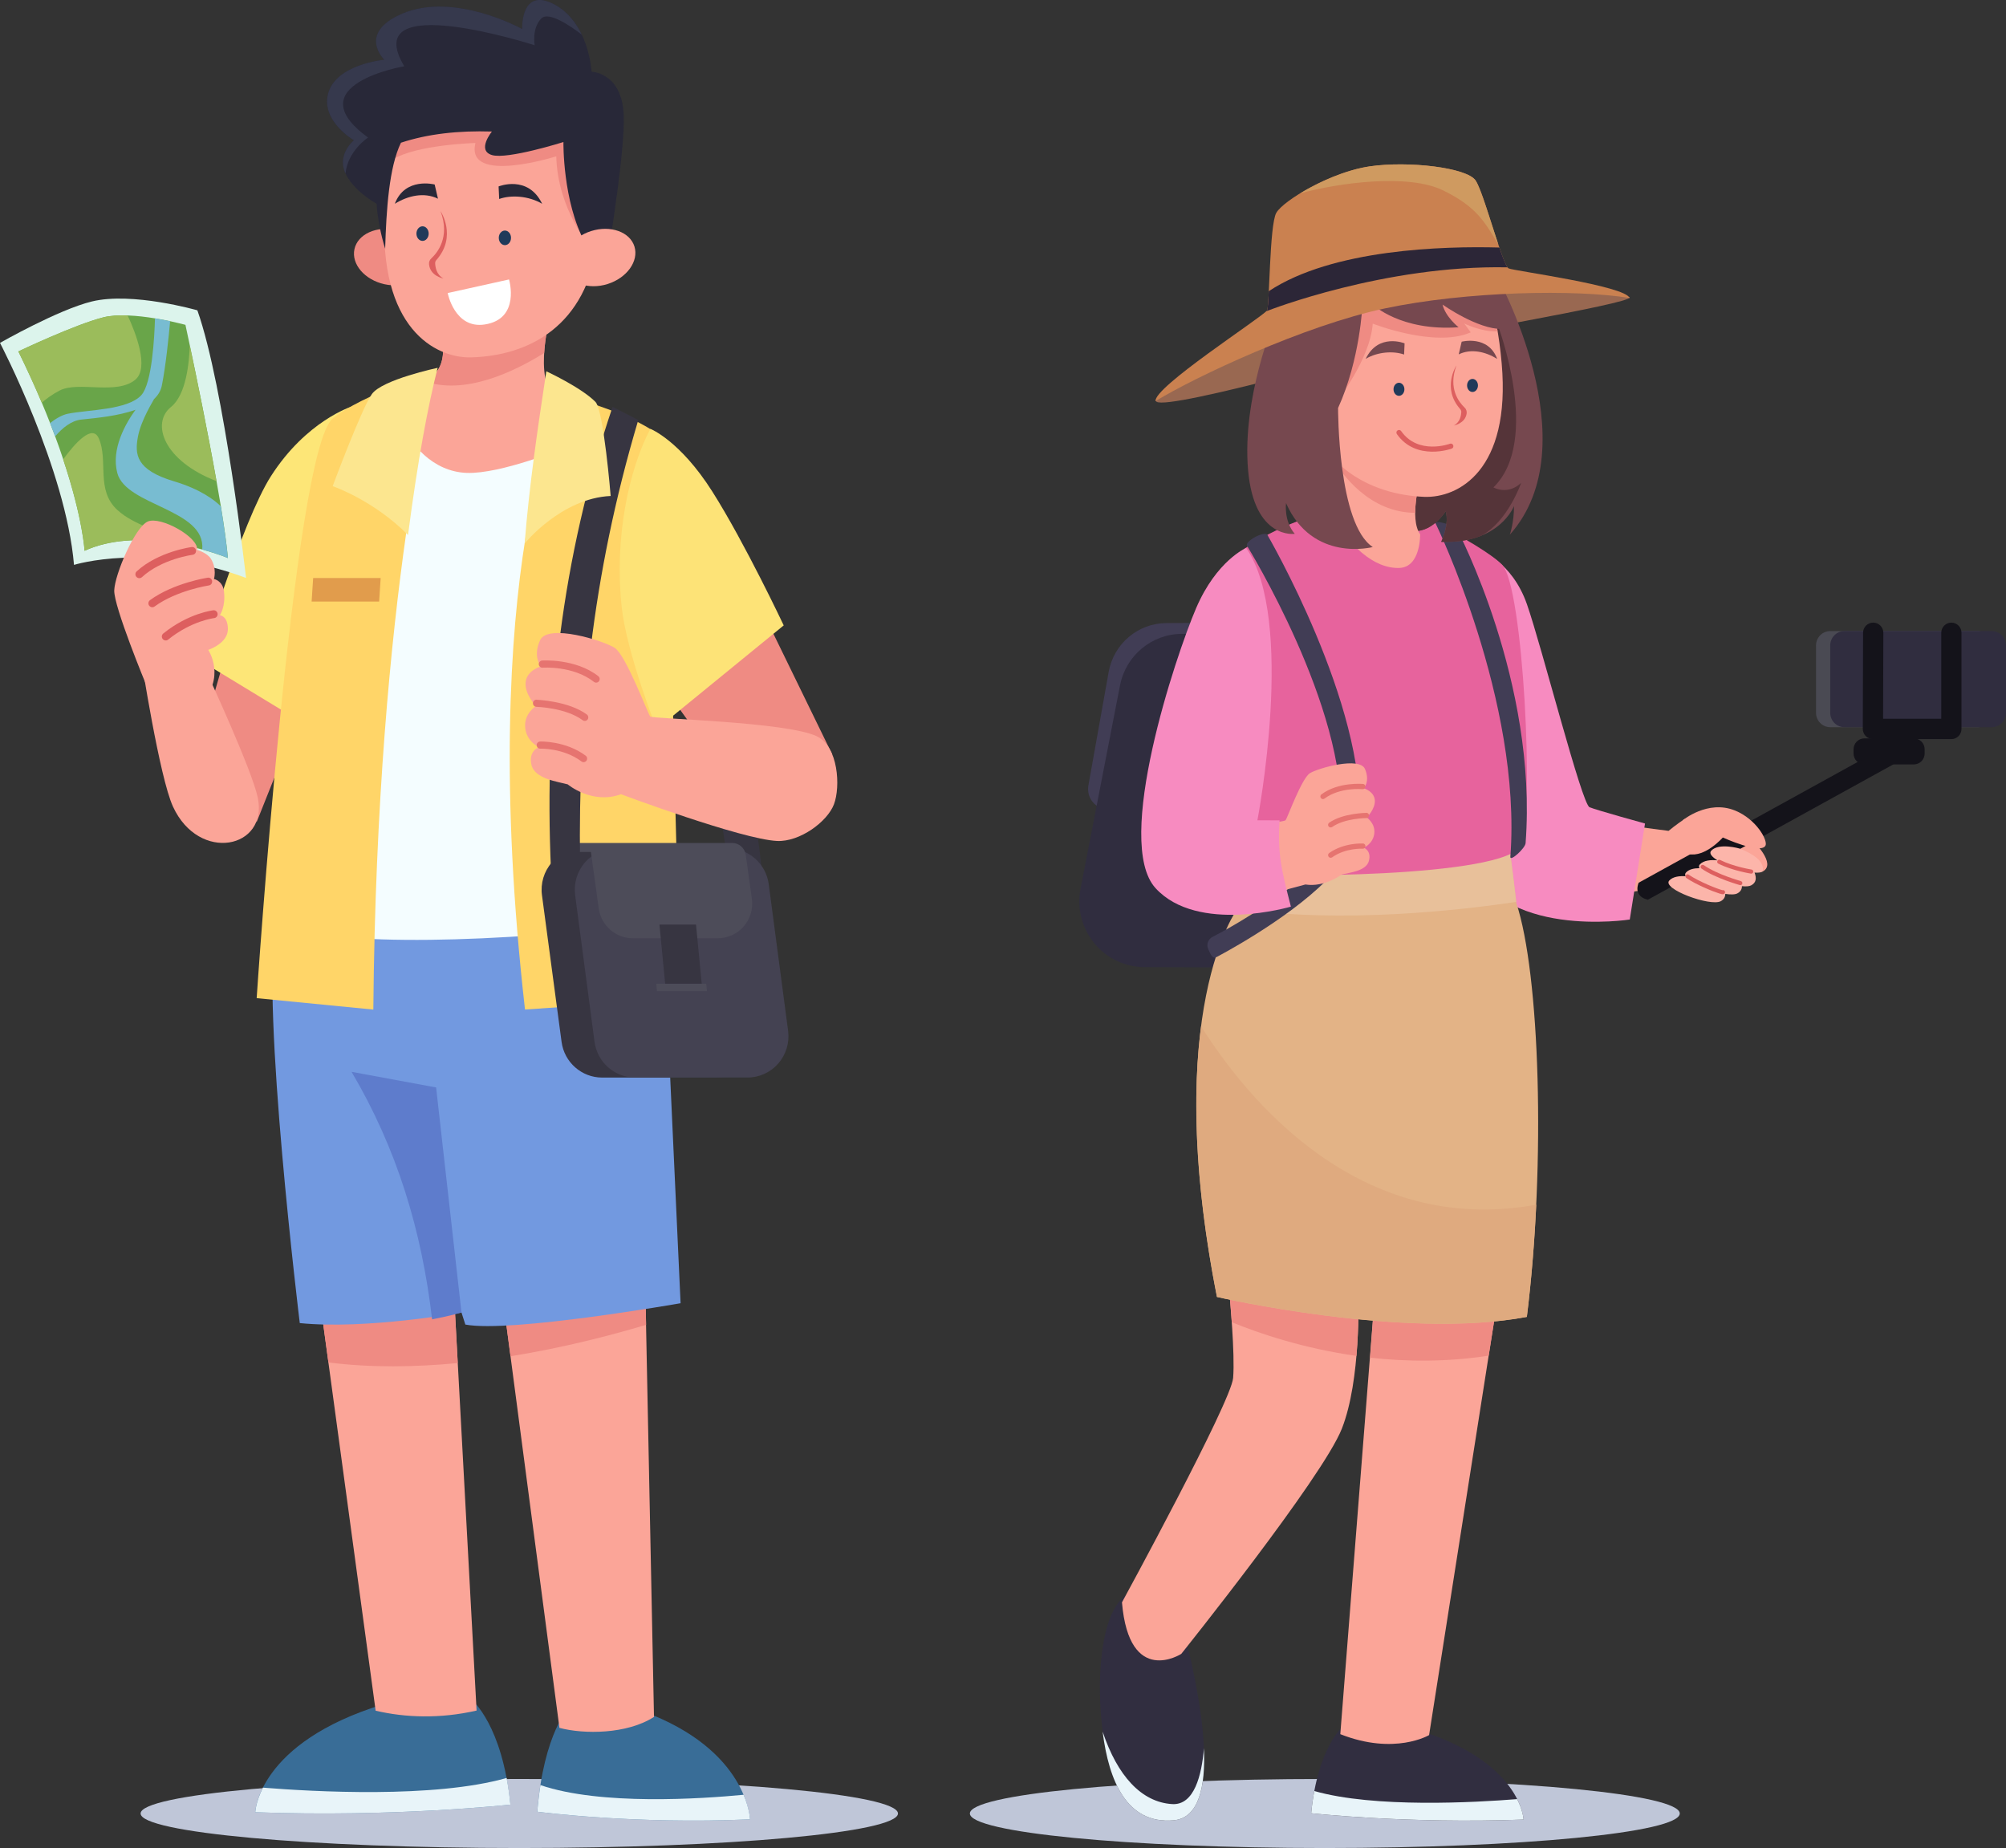 <svg width="330" height="304" viewBox="0 0 330 304" fill="none" xmlns="http://www.w3.org/2000/svg">
    <rect x="0" y="0" width="330" height="304" fill="#333333" stroke="none"/>
    <g clip-path="url(#clip0_378_13804)">
        <path d="M85.426 304C119.83 304 147.721 301.457 147.721 298.32C147.721 295.184 119.83 292.641 85.426 292.641C51.022 292.641 23.131 295.184 23.131 298.32C23.131 301.457 51.022 304 85.426 304Z" fill="#BFC6D8"/>
        <path d="M61.033 72.099L93.091 72.542L97.383 157.766C78.686 159.073 63.511 159.396 53.748 158.194L56.077 111.766L61.033 72.092V72.099Z" fill="#F4FDFF"/>
        <path d="M77.641 279.659C77.641 279.659 82.657 283.723 83.955 296.855C83.955 296.855 64.9 298.974 41.985 298.11C41.985 298.11 42.381 286.661 63.123 280.335L77.641 279.651V279.659Z" fill="#396D97"/>
        <path d="M83.343 292.476C83.597 293.813 83.806 295.27 83.963 296.855C83.963 296.855 64.907 298.974 41.993 298.11C41.993 298.11 42.052 296.457 43.254 294.068C51.472 294.729 71.461 295.864 83.336 292.476H83.343Z" fill="#E8F4F9"/>
        <path d="M52.091 209.859L61.795 281.409C66.646 282.551 72.379 282.769 78.402 281.387L74.528 209.859H52.099H52.091Z" fill="#FBA598"/>
        <path d="M75.305 224.223C68.288 224.899 61.003 225.012 54.025 224.118L52.091 209.866H74.521L75.297 224.23L75.305 224.223Z" fill="#EF8B83"/>
        <path d="M93.651 280.831C93.651 280.831 89.464 284.895 88.382 298.027C88.382 298.027 104.273 300.146 123.373 299.282C123.373 299.282 123.045 287.84 105.75 281.507L93.651 280.831Z" fill="#396D97"/>
        <path d="M88.904 293.648C88.695 294.985 88.516 296.442 88.389 298.027C88.389 298.027 104.28 300.146 123.381 299.282C123.381 299.282 123.336 297.629 122.328 295.24C115.476 295.901 98.809 297.036 88.904 293.648Z" fill="#E8F4F9"/>
        <path d="M82.477 211.677L92.031 284.234C96.055 285.308 103.16 285.293 107.586 282.431L106.138 211.023L82.47 211.677H82.477Z" fill="#FBA598"/>
        <path d="M106.28 217.935C100.496 219.67 92.651 221.706 83.978 223.104L82.478 211.684L106.146 211.031L106.288 217.935H106.28Z" fill="#EF8B83"/>
        <path d="M45.389 152.319C56.48 155.677 80.499 155.212 109.079 151.823L111.96 214.381C111.96 214.381 83.963 219.295 76.551 217.89L75.917 215.906C75.917 215.906 60.324 218.746 49.315 217.649C49.315 217.649 42.888 165.188 45.389 152.319Z" fill="#7299E0"/>
        <path d="M71.08 217.033C69.393 202.451 65.295 188.944 57.831 176.315L71.744 178.884L75.917 215.914C75.917 215.914 74.073 216.455 71.08 217.033Z" fill="#5E7CCC"/>
        <path d="M51.703 111.443L42.232 135.205L32.737 122.734L38.134 104.125L51.703 111.435V111.443Z" fill="#EF8B83"/>
        <path d="M57.831 66.885C57.831 66.885 50.404 69.214 44.568 78.335C39.798 85.787 32.954 108.671 32.954 108.671L51.517 119.947L57.831 66.893V66.885Z" fill="#FDE677"/>
        <path d="M12.174 92.924C12.174 92.924 24.519 89.078 40.477 95.073C40.477 95.073 36.917 63.64 32.469 51.048C32.469 51.048 21.78 47.968 15.115 49.591C9.561 50.943 0 56.405 0 56.405C0 56.405 10.853 77.178 12.174 92.924Z" fill="#DCF4EC"/>
        <path d="M37.492 91.797C37.492 91.797 35.842 91.106 33.267 90.392C31.588 89.927 29.513 89.453 27.244 89.153C23.019 88.604 18.138 88.679 13.913 90.603C13.913 90.603 13.659 85.329 10.397 75.562C10.009 74.368 9.569 73.113 9.076 71.791C8.815 71.085 8.531 70.349 8.24 69.597C7.822 68.523 7.367 67.404 6.882 66.254C5.777 63.632 4.501 60.815 3.023 57.81C3.023 57.81 12.256 53.407 16.996 52.205C18.153 51.913 19.556 51.837 21.004 51.89C22.519 51.943 24.087 52.138 25.505 52.371C26.415 52.521 27.266 52.686 27.998 52.837C29.505 53.16 30.506 53.438 30.506 53.438C30.506 53.438 30.782 54.7 31.222 56.796C32.245 61.626 34.156 70.874 35.618 79.146C35.872 80.566 36.111 81.956 36.335 83.285C36.88 86.614 37.298 89.588 37.499 91.797H37.492Z" fill="#69A549"/>
        <path d="M33.267 90.392C33.901 83.729 20.72 83.248 19.294 77.801C18.257 73.857 20.653 69.672 22.295 67.404C19.444 68.44 15.816 68.763 13.383 69.019C11.748 69.184 10.27 70.379 9.069 71.791C8.807 71.085 8.524 70.349 8.233 69.597C9.203 68.846 10.226 68.245 11.181 68.057C14.473 67.396 21.019 67.464 23.25 64.999C25.019 63.046 25.407 55.398 25.497 52.371C26.408 52.521 27.259 52.686 27.99 52.837C27.759 55.391 27.266 60.236 26.624 63.422C26.445 64.323 25.967 65.067 25.296 65.691C25.303 65.683 25.31 65.683 25.318 65.683H25.325C25.325 65.758 23.213 69.026 22.691 71.836C22.153 74.743 22.332 77.305 28.677 79.191C32.991 80.483 35.297 82.271 36.327 83.285C36.872 86.614 37.29 89.588 37.492 91.797C37.492 91.797 35.842 91.106 33.267 90.392Z" fill="#78BCD1"/>
        <path d="M22.28 62.438C19.205 65.052 12.905 62.633 9.808 64.241C8.569 64.887 7.591 65.616 6.874 66.254C5.77 63.632 4.493 60.815 3.015 57.81C3.015 57.81 12.248 53.407 16.988 52.205C18.145 51.913 19.548 51.837 20.996 51.89C22.288 54.67 24.586 60.484 22.28 62.438Z" fill="#9BBC5B"/>
        <path d="M35.611 79.146C26.893 75.788 24.803 69.62 28.139 66.938C30.625 64.939 31.132 59.666 31.215 56.796C32.237 61.626 34.148 70.874 35.611 79.146Z" fill="#9BBC5B"/>
        <path d="M27.236 89.153C23.012 88.604 18.13 88.679 13.905 90.603C13.905 90.603 13.652 85.329 10.39 75.562C12.345 72.903 15.189 69.695 16.249 72.106C17.861 75.773 15.719 80.596 19.294 83.879C22.213 86.561 26.109 86.854 27.236 89.153Z" fill="#9BBC5B"/>
        <path d="M24.094 112.773C24.094 112.773 18.69 99.753 18.794 97.101C18.899 94.449 22.198 86.696 24.318 85.787C26.445 84.878 32.685 88.364 32.431 90.453C32.431 90.453 34.081 90.941 34.685 91.902C35.715 93.533 35.2 95.246 35.2 95.246C35.2 95.246 36.626 95.501 36.843 97.266C37.156 99.806 36.171 101.203 36.171 101.203C36.171 101.203 37.462 101.301 37.492 103.449C37.529 105.838 34.26 106.905 34.26 106.905C34.26 106.905 37.343 111.518 32.804 115.981C29.767 118.971 24.087 112.765 24.087 112.765L24.094 112.773Z" fill="#FBA598"/>
        <path d="M31.528 89.987C31.528 89.987 26.057 90.708 22.482 93.991C22.22 94.231 22.205 94.637 22.444 94.9C22.683 95.163 23.086 95.178 23.347 94.945C26.646 91.917 31.692 91.264 31.692 91.264C32.043 91.219 32.289 90.896 32.245 90.543C32.2 90.189 31.879 89.942 31.528 89.987Z" fill="#DD5F5F"/>
        <path d="M34.163 95.028C34.163 95.028 28.55 95.892 24.676 98.724C24.392 98.934 24.325 99.332 24.534 99.625C24.743 99.911 25.139 99.978 25.43 99.768C29.08 97.101 34.357 96.305 34.357 96.305C34.708 96.252 34.947 95.922 34.894 95.569C34.842 95.216 34.514 94.975 34.163 95.028Z" fill="#DD5F5F"/>
        <path d="M35.096 100.392C35.096 100.392 31.043 100.835 26.863 104.208C26.587 104.434 26.542 104.839 26.766 105.117C26.99 105.395 27.393 105.44 27.662 105.215C31.513 102.105 35.23 101.676 35.23 101.676C35.581 101.639 35.835 101.316 35.797 100.963C35.76 100.61 35.439 100.354 35.089 100.392H35.096Z" fill="#DD5F5F"/>
        <path d="M23.243 108.475C23.243 108.475 26.236 127.881 28.46 132.696C32.745 141.989 44.165 139.593 42.403 131.201C41.463 126.701 34.297 111.21 34.297 111.21L23.243 108.483V108.475Z" fill="#FBA598"/>
        <path d="M90.457 52.206C90.457 52.206 87.142 64.526 92.673 66.089V73.759C92.673 73.759 82.403 77.981 76.805 77.794C71.207 77.606 67.266 73.001 66.034 69.154L69.065 62.708C69.065 62.708 73.64 62.378 72.797 56.052L90.457 52.206Z" fill="#FBA598"/>
        <path d="M69.572 62.618C70.744 62.31 73.461 61.055 72.796 56.052L90.456 52.206C90.456 52.206 89.71 54.985 89.516 58.065C84.702 61.078 76.349 65.18 69.572 62.618Z" fill="#EF8B83"/>
        <path d="M65.191 37.834C68.445 38.555 70.655 41.139 70.117 43.603C69.58 46.068 66.497 47.472 63.235 46.751C59.981 46.03 57.772 43.446 58.309 40.982C58.846 38.517 61.929 37.113 65.191 37.834Z" fill="#EF8B83"/>
        <path d="M83.06 14.056C93.009 15.1 100.167 24.927 98.301 39.689C96.532 53.685 86.963 58.524 77.529 58.787C71.595 58.952 62.25 53.956 63.303 35.002C64.31 16.986 72.431 12.944 83.06 14.049V14.056Z" fill="#FBA598"/>
        <path d="M72.737 15.288C73.267 15.146 73.834 15.033 74.431 14.935C78.425 14.304 82.455 14.176 85.993 14.635C91.382 16.242 95.629 20.667 97.525 27.151C97.607 33.446 97.122 40.546 97.122 40.546C97.122 40.546 91.741 34.528 91.509 25.716C91.509 25.716 76.499 30.464 78.216 23.522C78.216 23.522 68.52 23.778 64.601 26.242C66.184 20.367 69.035 16.979 72.73 15.281L72.737 15.288Z" fill="#EF8B83"/>
        <path d="M100.361 39.689C100.361 39.689 102.847 24.424 102.608 18.939C102.302 11.877 97.316 11.802 97.316 11.802C97.316 11.802 96.928 3.846 91.277 0.774C85.627 -2.299 85.903 4.778 85.903 4.778C85.903 4.778 74.722 -1.443 66.124 2.276C58.727 5.477 63.22 9.834 63.22 9.834C63.22 9.834 55.099 10.555 53.942 15.566C52.912 20.021 58.227 23.079 58.227 23.079C58.227 23.079 55.495 25.28 56.741 28.315C57.988 31.35 61.951 33.514 61.951 33.514C62.145 36.158 62.653 38.6 63.362 40.914C63.548 34.55 64.004 27.489 65.959 23.477C70.378 22.019 75.409 21.463 80.925 21.636C80.925 21.636 78.38 24.739 80.925 25.505C83.47 26.272 92.688 23.364 92.688 23.364C92.688 23.364 92.524 33.093 96.256 39.952L100.376 39.697L100.361 39.689Z" fill="#282838"/>
        <path d="M56.839 28.541C56.801 28.465 56.771 28.383 56.734 28.308C55.495 25.273 58.219 23.071 58.219 23.071C58.219 23.071 52.913 20.014 53.935 15.559C55.092 10.555 63.213 9.827 63.213 9.827C63.213 9.827 58.719 5.469 66.116 2.269C74.715 -1.45 85.896 4.771 85.896 4.771C85.896 4.771 85.62 -2.306 91.27 0.766C93.42 1.938 94.808 3.816 95.704 5.695C94.077 4.44 90.285 1.766 89.046 3.043C87.449 4.68 87.956 7.445 87.956 7.445C87.956 7.445 58.809 -1.961 66.504 10.901C66.504 10.901 48.606 13.944 60.548 22.628C60.548 22.628 57.197 24.799 56.839 28.548V28.541Z" fill="#36394D"/>
        <path d="M97.249 38.007C100.429 37.007 103.623 38.142 104.37 40.546C105.116 42.95 103.138 45.715 99.958 46.721C96.779 47.721 93.584 46.586 92.838 44.182C92.091 41.778 94.069 39.013 97.249 38.007Z" fill="#FBA598"/>
        <path d="M82.119 32.733L82.022 30.667C82.022 30.667 86.859 28.698 89.188 33.522C86.941 32.199 84.045 32.042 82.119 32.733Z" fill="#282838"/>
        <path d="M72.05 32.688L71.505 30.351C71.505 30.351 66.624 29.067 64.952 33.522C67.072 32.199 69.766 31.561 72.05 32.688Z" fill="#282838"/>
        <path d="M72.468 34.724C72.468 34.724 75.252 38.871 71.774 42.792C71.655 42.92 71.588 43.093 71.588 43.266C71.602 43.859 71.752 45.166 72.961 45.812C72.961 45.812 70.774 45.452 70.58 43.476C70.535 43.108 70.684 42.74 70.968 42.492C71.864 41.65 74.11 39.081 72.468 34.724Z" fill="#DD5F5F"/>
        <path d="M69.513 39.629C70.069 39.629 70.52 39.091 70.52 38.427C70.52 37.763 70.069 37.225 69.513 37.225C68.956 37.225 68.505 37.763 68.505 38.427C68.505 39.091 68.956 39.629 69.513 39.629Z" fill="#203A5A"/>
        <path d="M83.06 40.328C83.616 40.328 84.067 39.79 84.067 39.126C84.067 38.462 83.616 37.924 83.06 37.924C82.503 37.924 82.052 38.462 82.052 39.126C82.052 39.79 82.503 40.328 83.06 40.328Z" fill="#203A5A"/>
        <path d="M73.64 48.209L83.739 45.97C83.739 45.97 85.68 52.468 79.738 53.377C74.79 54.136 73.648 48.209 73.648 48.209H73.64Z" fill="white"/>
        <path d="M71.744 61.078C71.744 61.078 62.019 97.326 61.414 166.075L42.224 164.197C42.224 164.197 48.203 74.255 54.726 68.861C59.459 64.947 71.744 61.078 71.744 61.078Z" fill="#FFD568"/>
        <path d="M67.124 88.003C68.744 75.585 70.386 66.84 71.998 60.507C71.998 60.507 62.862 62.438 61.168 64.834C59.473 67.223 54.726 79.972 54.726 79.972C54.726 79.972 61.451 82.264 67.124 88.011V88.003Z" fill="#FCE68F"/>
        <path d="M62.623 95.08H51.517L51.263 98.957H62.369L62.623 95.08Z" fill="#E19C4C"/>
        <path d="M112.319 88.003C118.484 106.011 123.239 124.282 125.329 143.056H119.895C117.917 128.361 114.521 113.727 109.371 99.175L112.319 88.003Z" fill="#373541"/>
        <path d="M92.674 65C92.674 65 78.163 93.916 86.366 166.067L111.953 164.317C111.953 164.317 110.02 97.86 110.401 90.513C110.781 83.165 113.274 75.495 108.46 71.626C103.646 67.757 92.674 65 92.674 65Z" fill="#FFD568"/>
        <path d="M132.397 128.842L136.898 124.079L126.56 102.878L110.677 115.071L122.037 130.886L132.397 128.842Z" fill="#EF8B83"/>
        <path d="M106.99 70.544C106.99 70.544 111.849 72.445 117.185 80.866C122.522 89.288 128.926 102.878 128.926 102.878L108.035 119.932C108.035 119.932 103.086 107.424 102.272 99.866C101.048 88.567 103.392 77.358 106.99 70.544Z" fill="#FDE377"/>
        <path d="M121.373 145.445C120.925 142.079 118.066 139.57 114.692 139.57H95.838C93.898 139.57 92.046 140.412 90.763 141.892C89.479 143.364 88.897 145.325 89.158 147.263C90.113 154.408 91.516 164.895 92.382 171.386C92.83 174.752 95.689 177.261 99.063 177.261H117.917C119.857 177.261 121.709 176.42 122.992 174.947C124.269 173.475 124.858 171.514 124.597 169.576C123.642 162.431 122.239 151.944 121.373 145.453V145.445Z" fill="#373541"/>
        <path d="M126.463 145.453C126.015 142.079 123.164 139.563 119.783 139.563H101.295C99.354 139.563 97.503 140.404 96.226 141.877C94.95 143.349 94.36 145.302 94.614 147.241C95.555 154.378 96.943 164.865 97.801 171.364C98.249 174.737 101.1 177.254 104.482 177.254H122.97C124.911 177.254 126.762 176.412 128.038 174.94C129.315 173.467 129.904 171.514 129.65 169.576C128.71 162.439 127.322 151.951 126.463 145.453Z" fill="#444252"/>
        <path d="M120.47 138.669H95.07C94.681 138.669 94.308 138.827 94.032 139.104C93.756 139.382 93.599 139.758 93.599 140.149H97.212L98.496 149.434C98.884 152.244 101.272 154.34 104.094 154.34H118.081C119.716 154.34 121.276 153.626 122.351 152.387C123.425 151.147 123.911 149.495 123.687 147.864C123.321 145.25 122.933 142.433 122.679 140.615C122.522 139.503 121.574 138.669 120.455 138.669H120.47Z" fill="#4D4C59"/>
        <path d="M114.498 152.094H108.482L109.423 161.823H115.439L114.498 152.094Z" fill="#373541"/>
        <path d="M116.185 161.823H107.96L108.072 163.04H116.297L116.185 161.823Z" fill="#4D4C59"/>
        <path d="M95.413 141.741C95.152 118.317 97.242 95.125 105.004 69.086L100.772 66.93C92.42 91.594 89.486 117.025 90.636 143.049L95.405 141.741H95.413Z" fill="#373541"/>
        <path d="M134.382 121.119C129.344 118.715 107.31 118.264 106.967 117.866C106.616 117.468 102.966 107.762 101.13 106.575C99.294 105.388 90.128 102.533 88.852 105.305C87.576 108.07 89.001 109.625 89.001 109.625C89.001 109.625 86.68 110.233 86.471 112.209C86.262 114.192 88.173 116.138 88.173 116.138C88.173 116.138 86.172 117.37 86.396 119.692C86.613 122.013 88.658 122.907 88.658 122.907C88.658 122.907 86.896 123.501 87.426 125.815C87.956 128.121 91.74 128.579 93.397 129.03C93.397 129.03 97.376 132.396 102.16 130.653C102.16 130.653 122 138.068 127.836 138.338C131.583 138.511 136.114 135.168 137.196 132.298C138.279 129.428 137.935 122.817 134.382 121.127V121.119Z" fill="#FBA598"/>
        <path d="M89.188 108.656C89.188 108.656 94.674 108.28 98.436 111.24C98.689 111.443 98.734 111.811 98.533 112.066C98.339 112.322 97.966 112.367 97.712 112.172C94.278 109.467 89.262 109.835 89.262 109.835C88.942 109.858 88.665 109.61 88.635 109.287C88.613 108.964 88.859 108.686 89.18 108.656H89.188Z" fill="#E67470"/>
        <path d="M88.27 115.109C88.27 115.109 93.502 115.289 96.54 117.536C96.801 117.731 96.853 118.099 96.667 118.355C96.473 118.617 96.107 118.67 95.853 118.475C93.062 116.401 88.24 116.274 88.24 116.274C87.919 116.266 87.665 115.996 87.672 115.665C87.68 115.342 87.956 115.087 88.277 115.094L88.27 115.109Z" fill="#E67470"/>
        <path d="M88.844 121.976C88.844 121.976 93.039 121.833 96.353 124.312C96.614 124.507 96.667 124.876 96.473 125.138C96.278 125.401 95.913 125.454 95.659 125.259C92.673 123.02 88.889 123.155 88.889 123.155C88.568 123.17 88.299 122.915 88.285 122.592C88.27 122.269 88.523 121.998 88.844 121.983V121.976Z" fill="#E67470"/>
        <path d="M86.314 89.401C86.314 89.401 92.338 81.956 100.458 81.588C100.458 81.588 99.309 67.464 97.943 66.096C95.562 63.707 89.874 61.078 89.874 61.078C88.404 70.747 87.053 79.987 86.307 89.401H86.314Z" fill="#FCE68F"/>
        <path d="M217.942 304C250.191 304 276.334 301.457 276.334 298.32C276.334 295.184 250.191 292.641 217.942 292.641C185.694 292.641 159.551 295.184 159.551 298.32C159.551 301.457 185.694 304 217.942 304Z" fill="#BFC6D8"/>
        <path d="M208.515 102.405C208.515 102.405 199.081 102.458 191.878 102.495C187.205 102.518 183.212 105.899 182.384 110.534C181.272 116.777 179.794 125.063 179.047 129.21C178.779 130.735 179.577 132.245 180.988 132.862C182.451 133.5 184.033 134.199 184.033 134.199L208.515 102.405Z" fill="#413D55"/>
        <path d="M224.675 104.268H194.475C189.489 104.268 185.205 107.822 184.25 112.743C182.511 121.683 179.756 135.867 177.756 146.189C177.136 149.359 177.965 152.642 179.995 155.137C182.033 157.631 185.071 159.081 188.28 159.096C202.925 159.141 224.675 159.216 224.675 159.216V104.268Z" fill="#302D3F"/>
        <path d="M281.185 136.678L277.125 134.717C277.125 134.717 275.639 135.716 274.49 136.678L265.212 135.468L265.451 147.12L277.274 145.475L281.185 136.678Z" fill="#FBA598"/>
        <path d="M286.223 139.57L288.358 138.308C288.358 138.308 292.344 142.11 289.978 143.364" fill="#FBA598"/>
        <path d="M327.664 106.176C327.664 105.545 327.417 104.944 326.977 104.501C326.537 104.058 325.94 103.81 325.313 103.81H301.099C300.472 103.81 299.875 104.058 299.435 104.501C298.994 104.944 298.748 105.545 298.748 106.176V117.258C298.748 117.889 298.994 118.49 299.435 118.933C299.875 119.376 300.472 119.624 301.099 119.624H325.313C325.94 119.624 326.537 119.376 326.977 118.933C327.417 118.49 327.664 117.889 327.664 117.258V106.176Z" fill="#4A4A53"/>
        <path d="M330 106.176C330 105.545 329.754 104.944 329.313 104.501C328.873 104.058 328.276 103.81 327.649 103.81H303.435C302.808 103.81 302.211 104.058 301.771 104.501C301.331 104.944 301.084 105.545 301.084 106.176V117.258C301.084 117.889 301.331 118.49 301.771 118.933C302.211 119.376 302.808 119.624 303.435 119.624H327.649C328.276 119.624 328.873 119.376 329.313 118.933C329.754 118.49 330 117.889 330 117.258V106.176Z" fill="#302D3F"/>
        <path d="M306.488 104.08L306.443 119.902C306.443 120.345 306.615 120.774 306.929 121.089C307.242 121.405 307.667 121.585 308.108 121.585H321.013C321.931 121.585 322.678 120.834 322.678 119.91V104.095C322.678 103.171 321.931 102.42 321.013 102.42C320.095 102.42 319.349 103.171 319.349 104.095V118.234H309.78L309.825 104.103C309.825 103.179 309.086 102.428 308.16 102.42C307.235 102.413 306.496 103.164 306.488 104.088V104.08Z" fill="#14131A"/>
        <path d="M316.617 123.26C316.617 122.779 316.43 122.329 316.095 121.991C315.759 121.653 315.303 121.465 314.833 121.465H306.705C306.227 121.465 305.779 121.653 305.443 121.991C305.108 122.329 304.921 122.787 304.921 123.26V123.951C304.921 124.425 305.108 124.883 305.443 125.221C305.779 125.559 306.235 125.747 306.705 125.747H314.833C315.303 125.747 315.759 125.559 316.095 125.221C316.43 124.883 316.617 124.425 316.617 123.951V123.26Z" fill="#14131A"/>
        <path d="M309.974 122.93L269.564 145.212C268.981 146.767 269.728 147.691 271.086 148.007L311.497 125.724L309.974 122.93Z" fill="#14131A"/>
        <path d="M276.834 134.927C276.834 134.927 280.931 131.524 285.395 133.32C288.993 134.77 290.896 138.338 290.418 139.134C289.552 140.569 283.417 137.767 283.417 137.767C283.417 137.767 280.514 141.095 277.782 140.494" fill="#FBA598"/>
        <path d="M282.529 141.524C281.611 140.953 281.118 140.382 281.499 139.953C282.745 138.579 286.201 139.593 286.201 139.593C288.224 140.404 290.388 141.644 289.955 143.387C289.664 143.537 289.202 143.582 288.634 143.544C288.963 144.378 288.955 145.182 288.082 145.64C287.761 145.813 287.216 145.843 286.559 145.776C286.559 146.257 286.35 146.677 285.805 146.963C285.41 147.173 284.686 147.173 283.82 147.045C283.82 147.526 283.618 147.954 283.074 148.247C281.364 149.164 273.363 146.234 274.602 144.852C275.199 144.191 276.304 144.078 277.296 144.138C277.184 143.92 277.184 143.717 277.349 143.537C277.856 142.981 278.722 142.816 279.573 142.816C279.454 142.59 279.461 142.387 279.625 142.207C280.267 141.501 281.484 141.426 282.521 141.524H282.529Z" fill="#FCB5AA"/>
        <path d="M288.142 143.041C288.142 143.041 285.186 142.575 282.969 141.463C282.805 141.381 282.603 141.448 282.521 141.614C282.439 141.779 282.506 141.982 282.671 142.064C284.97 143.229 288.037 143.71 288.037 143.71C288.224 143.74 288.396 143.612 288.418 143.424C288.448 143.244 288.321 143.064 288.134 143.041H288.142Z" fill="#DD5F5F"/>
        <path d="M286.395 144.942C286.395 144.942 282.499 143.867 280.29 142.32C280.14 142.215 279.931 142.252 279.819 142.402C279.707 142.553 279.752 142.763 279.902 142.876C282.186 144.476 286.209 145.595 286.209 145.595C286.388 145.648 286.574 145.543 286.619 145.362C286.671 145.182 286.559 144.994 286.388 144.949L286.395 144.942Z" fill="#DD5F5F"/>
        <path d="M283.395 146.437H283.372C282.678 146.287 279.573 145.085 277.797 143.883C277.64 143.777 277.431 143.822 277.334 143.973C277.229 144.13 277.274 144.341 277.423 144.438C279.065 145.55 281.79 146.655 282.887 146.993C283.148 147.075 283.335 147.113 283.417 147.105C283.551 147.105 283.633 147.045 283.678 147.008C283.813 146.88 283.82 146.67 283.693 146.527C283.619 146.444 283.507 146.407 283.402 146.422L283.395 146.437Z" fill="#DD5F5F"/>
        <path d="M243.35 90.46C243.35 90.46 248.709 92.301 251.187 99.385C253.665 106.469 260.204 132.275 261.495 132.794C262.786 133.312 270.616 135.468 270.616 135.468L268.108 151.26C268.108 151.26 246.642 154.648 241.439 140.915C236.237 127.182 243.357 90.46 243.357 90.46H243.35Z" fill="#F78BC0"/>
        <path d="M193.983 265.573C193.983 265.573 203.828 298.538 193.042 299.447C184.377 300.184 181.719 291.003 181.078 281.605C180.495 273.078 181.69 263.807 186.093 261.869L193.983 265.573Z" fill="#312E40"/>
        <path d="M181.391 284.88C182.421 293.016 185.384 300.093 193.042 299.447C197.26 299.087 198.32 293.843 198.058 287.585C197.693 291.965 196.476 297.006 192.819 296.773C187.758 296.457 183.817 292.107 181.399 284.88H181.391Z" fill="#E8F4F9"/>
        <path d="M223.443 213.375C223.443 213.375 223.914 226.98 220.742 235.019C217.577 243.057 194.326 272.064 194.326 272.064C194.326 272.064 185.758 277.571 184.571 263.59C184.571 263.59 202.529 230.654 202.858 226.672C203.186 222.683 202.298 213.36 202.298 213.36L223.436 213.39L223.443 213.375Z" fill="#FBA598"/>
        <path d="M202.641 217.514C202.477 215.148 202.305 213.337 202.305 213.337L223.444 213.367C223.444 213.367 223.593 217.77 223.145 223.044C214.397 221.811 207.179 219.362 202.641 217.507V217.514Z" fill="#EF8B83"/>
        <path d="M220.958 283.956C220.958 283.956 216.778 287.337 215.696 298.275C215.696 298.275 231.564 300.041 250.635 299.32C250.635 299.32 250.307 289.794 233.042 284.52L220.958 283.956Z" fill="#312E40"/>
        <path d="M216.211 294.624C216.002 295.736 215.823 296.946 215.696 298.275C215.696 298.275 231.564 300.041 250.635 299.32C250.635 299.32 250.59 297.945 249.583 295.954C242.738 296.502 226.101 297.449 216.211 294.624Z" fill="#E8F4F9"/>
        <path d="M247.217 208.221L235.095 285.421C235.095 285.421 229.445 288.802 220.488 285.271L226.175 212.961L247.224 208.221H247.217Z" fill="#FBA598"/>
        <path d="M244.903 223.006C237.984 224.073 231.363 224.005 225.384 223.336L226.175 212.961L247.224 208.221L244.903 223.006Z" fill="#EF8B83"/>
        <path d="M211.561 139.991L203.582 149.472C203.582 149.472 190.915 166.218 200.193 213.352C200.193 213.352 230.975 220.452 251.172 216.635C254.337 191.175 253.285 160.117 249.448 148.548C249.448 148.548 248.911 143.74 248.291 139.352C234.117 143.131 227.675 140.141 211.561 139.991Z" fill="#E3B386"/>
        <path d="M203.582 149.464L211.561 139.991C227.675 140.134 234.117 143.131 248.291 139.352C248.843 143.229 249.329 147.436 249.433 148.36C240.917 149.637 220.868 152.034 203.589 149.472L203.582 149.464Z" fill="#E8C09A"/>
        <path d="M197.58 168.817C205.074 180.717 223.555 203.518 252.725 198.169C252.426 204.412 251.919 210.67 251.18 216.62C230.982 220.437 200.2 213.337 200.2 213.337C196.274 193.406 196.274 178.907 197.588 168.81L197.58 168.817Z" fill="#DFAA7F"/>
        <path d="M225.832 82.279C225.832 82.279 204.582 85.689 198.849 96.575C193.117 107.461 203.022 142.568 205.179 143.499C207.336 144.431 247.985 144.431 250.217 139.014C252.449 133.598 250.583 96.463 247.119 92.917C243.678 89.393 228.362 81.745 225.824 82.279H225.832Z" fill="#E7639D"/>
        <path d="M236.192 86.155C236.192 86.155 250.403 115.319 248.463 140.953C248.395 141.809 250.903 139.555 250.971 138.699C252.978 112.239 239.737 87.162 239.737 87.162C239.342 86.396 235.804 85.389 236.199 86.148L236.192 86.155Z" fill="#413D55"/>
        <path d="M205.149 89.799C205.149 89.799 221.667 116.536 220.532 134.92C220.45 136.242 219.898 137.572 219.062 138.887C217.666 141.103 215.494 143.266 213.121 145.235C206.985 150.328 199.476 154.115 199.476 154.115C198.715 154.498 198.402 155.437 198.79 156.203C199.17 156.97 199.409 157.803 200.171 157.413C200.171 157.413 211.553 151.493 218.174 144.837C221.249 141.749 223.421 138.346 223.623 135.108C224.802 115.995 208.493 87.988 208.493 87.988C208.038 87.26 204.694 89.063 205.149 89.791V89.799Z" fill="#413D55"/>
        <path d="M190.094 65.841C196.64 61.852 214.643 53.377 227.84 50.598C241.327 47.751 259.286 47.435 268.093 48.885C268.093 48.892 268.093 48.9 268.101 48.907C268.429 49.974 234.774 55.534 229.557 56.946C229.557 56.946 192.378 67.554 190.251 66.081C190.161 66.021 190.109 65.939 190.094 65.834V65.841Z" fill="#996851"/>
        <path d="M246.171 45.279C246.171 45.279 261.674 73.001 248.381 87.951C248.381 87.951 249.082 85.907 249.06 83.248C249.06 83.248 246.716 89.491 237.08 89.13C237.08 89.13 238.476 86.29 237.819 84.104C237.819 84.104 235.364 88.011 231.997 87.245L229.094 75.337L246.171 45.271V45.279Z" fill="#76484F"/>
        <path d="M242.081 52.498L246.373 53.43C246.373 53.43 253.643 72.437 245.679 80.175C245.679 80.175 247.985 81.535 250.239 79.431C250.239 79.431 248.067 85.757 243.708 88.116C242.029 88.8 239.857 89.243 237.088 89.138C237.088 89.138 238.484 86.298 237.827 84.112C237.827 84.112 235.371 88.018 232.005 87.252L229.101 75.344L242.081 52.491V52.498Z" fill="#553439"/>
        <path d="M233.647 78.665C233.647 78.665 231.781 85.306 233.624 87.891C233.624 87.891 233.744 93.307 230.198 93.427C226.13 93.57 221.704 89.934 218.331 83.27C216.89 80.43 219.89 72.52 219.89 72.52L233.647 78.658V78.665Z" fill="#FBA598"/>
        <path d="M219.025 75.149C219.473 73.624 219.89 72.52 219.89 72.52L233.647 78.658C233.647 78.658 232.811 81.625 232.811 84.36C225.302 84.322 220.741 78.064 219.025 75.142V75.149Z" fill="#EF8B83"/>
        <path d="M228.564 41.192C218.651 42.244 212.165 52.514 213.882 63.565C215.912 76.592 225.429 81.377 234.281 81.73C239.849 81.956 248.582 77.41 247.037 59.778C245.35 40.486 238.476 40.133 228.564 41.184V41.192Z" fill="#FBA598"/>
        <path d="M243.678 46.105L220.704 48.877L215.927 58.959L219.741 66.232C219.741 66.232 225.399 59.207 225.824 53.235C225.824 53.235 236.057 57.269 241.947 54.67L240.872 53.212C240.872 53.212 243.798 54.662 246.365 54.504C245.731 50.838 244.82 48.119 243.671 46.105H243.678Z" fill="#EF8B83"/>
        <path d="M225.832 50.102C225.832 50.102 230.392 54.512 239.946 53.836C239.946 53.836 237.774 52.115 237.311 50.102C237.311 50.102 243.111 54.211 247.127 54.114L246.179 46.639L225.832 50.109V50.102Z" fill="#76484F"/>
        <path d="M224.13 50.102C224.13 50.102 223.787 59.065 220.122 67.118C220.122 67.118 220.055 86.223 225.832 89.987C225.832 89.987 215.927 92.609 211.561 82.767C211.561 82.767 211.172 85.704 213.001 87.816C213.001 87.816 206.336 88.822 205.321 77.373C204.261 65.495 209.717 52.544 209.717 52.544L224.138 50.109L224.13 50.102Z" fill="#76484F"/>
        <path d="M190.206 66.194C190.206 66.194 190.214 66.202 190.221 66.209L190.206 66.194ZM190.169 66.149C190.169 66.149 190.169 66.156 190.176 66.164V66.149H190.169ZM190.124 66.074C190.124 66.074 190.124 66.081 190.124 66.089V66.074ZM190.117 66.059V66.074V66.066V66.059ZM190.109 66.021C190.109 66.021 190.109 66.029 190.109 66.036V66.021ZM190.102 66.006V66.021V66.014V66.006ZM190.102 65.999C189.646 63.782 207.329 52.378 208.426 51.086C208.866 50.568 208.814 37.037 209.956 35.017C211.098 32.996 218.928 28.293 225.324 27.369C231.721 26.437 241.342 27.572 242.753 29.698C244.164 31.824 247.172 43.739 248.194 44.159C249.217 44.58 267.384 47.007 268.093 49.035V49.02C259.278 47.57 241.32 47.886 227.832 50.733C214.643 53.52 196.633 61.987 190.087 65.984V65.999H190.102Z" fill="#CA8150"/>
        <path d="M213.889 31.801C217.009 29.9 221.436 27.932 225.324 27.369C231.721 26.437 241.342 27.572 242.753 29.698C243.656 31.057 245.216 36.436 246.492 40.238C244.208 36.399 242.835 33.995 237.453 31.343C231.661 28.488 220.204 30.088 213.897 31.801H213.889Z" fill="#CF9A60"/>
        <path d="M208.732 47.893C219.226 40.959 237.483 40.471 246.657 40.719C247.194 42.289 247.664 43.521 248.008 43.979C227.795 43.558 208.598 51.094 208.598 51.094L208.306 51.214C208.359 51.169 208.396 51.124 208.426 51.086C208.553 50.936 208.642 49.666 208.724 47.893H208.732Z" fill="#2C2637"/>
        <path d="M230.982 58.328L231.064 56.48C231.064 56.48 226.75 54.722 224.667 59.027C226.675 57.847 229.258 57.712 230.982 58.321V58.328Z" fill="#76484F"/>
        <path d="M239.969 58.291L240.454 56.21C240.454 56.21 244.813 55.06 246.298 59.042C244.41 57.862 241.999 57.291 239.961 58.298L239.969 58.291Z" fill="#76484F"/>
        <path d="M239.603 60.109C239.603 60.109 237.125 63.797 240.208 67.291C240.327 67.426 240.394 67.599 240.394 67.772C240.364 68.32 240.215 69.439 239.163 69.995C239.163 69.995 241.006 69.687 241.268 68.057C241.335 67.666 241.2 67.268 240.902 67.013C240.088 66.224 238.155 63.94 239.603 60.101V60.109Z" fill="#DD5F5F"/>
        <path d="M242.238 64.481C242.732 64.481 243.133 64 243.133 63.407C243.133 62.813 242.732 62.333 242.238 62.333C241.743 62.333 241.342 62.813 241.342 63.407C241.342 64 241.743 64.481 242.238 64.481Z" fill="#203A5A"/>
        <path d="M230.139 65.112C230.633 65.112 231.034 64.631 231.034 64.038C231.034 63.445 230.633 62.964 230.139 62.964C229.644 62.964 229.243 63.445 229.243 64.038C229.243 64.631 229.644 65.112 230.139 65.112Z" fill="#203A5A"/>
        <path d="M238.513 73.001C238.513 73.001 233.318 74.924 230.497 70.912C230.363 70.717 230.094 70.672 229.9 70.807C229.706 70.942 229.661 71.213 229.795 71.408C232.975 75.923 238.812 73.804 238.812 73.804C239.036 73.722 239.148 73.474 239.066 73.249C238.983 73.023 238.737 72.91 238.513 72.993V73.001Z" fill="#DD5F5F"/>
        <path d="M207.097 135.566C207.097 135.566 211.232 135.205 211.493 134.92C211.755 134.634 214.128 128.016 215.502 127.182C216.875 126.34 223.667 124.432 224.548 126.498C225.429 128.557 224.354 129.669 224.354 129.669C224.354 129.669 226.048 130.164 226.168 131.622C226.28 133.079 224.839 134.477 224.839 134.477C224.839 134.477 226.28 135.423 226.078 137.121C225.869 138.819 224.354 139.443 224.354 139.443C224.354 139.443 225.638 139.916 225.197 141.606C224.765 143.297 221.973 143.552 220.741 143.845C220.741 143.845 217.883 146.009 214.748 145.498L208.351 147.203L207.105 135.574L207.097 135.566Z" fill="#FBA598"/>
        <path d="M224.235 128.962C224.235 128.962 220.204 128.572 217.383 130.675C217.189 130.818 217.151 131.089 217.293 131.276C217.435 131.472 217.704 131.509 217.89 131.366C220.465 129.451 224.145 129.819 224.145 129.819C224.384 129.841 224.593 129.669 224.615 129.428C224.638 129.188 224.466 128.977 224.227 128.955L224.235 128.962Z" fill="#E67470"/>
        <path d="M224.787 133.718C224.787 133.718 220.935 133.741 218.659 135.333C218.465 135.468 218.413 135.739 218.554 135.934C218.689 136.13 218.957 136.175 219.151 136.039C221.249 134.574 224.787 134.574 224.787 134.574C225.026 134.574 225.22 134.379 225.212 134.139C225.212 133.898 225.018 133.71 224.779 133.71L224.787 133.718Z" fill="#E67470"/>
        <path d="M224.22 138.759C224.22 138.759 221.145 138.564 218.659 140.322C218.465 140.457 218.42 140.727 218.555 140.923C218.689 141.118 218.958 141.163 219.152 141.028C221.391 139.443 224.167 139.615 224.167 139.615C224.406 139.63 224.608 139.45 224.623 139.21C224.638 138.969 224.459 138.766 224.22 138.751V138.759Z" fill="#E67470"/>
        <path d="M205 90.137C205 90.137 200.141 92.188 196.767 100.046C193.393 107.904 183.175 138.526 190.094 146.099C197.013 153.679 212.359 149.141 212.359 149.141C210.837 143.176 210.15 140.6 210.493 134.95L206.851 134.935C206.851 134.935 213.195 102.03 205.007 90.129L205 90.137Z" fill="#F78BC0"/>
    </g>
    <defs>
        <clipPath id="clip0_378_13804">
            <rect width="330" height="304" fill="white"/>
        </clipPath>
    </defs>
</svg>
